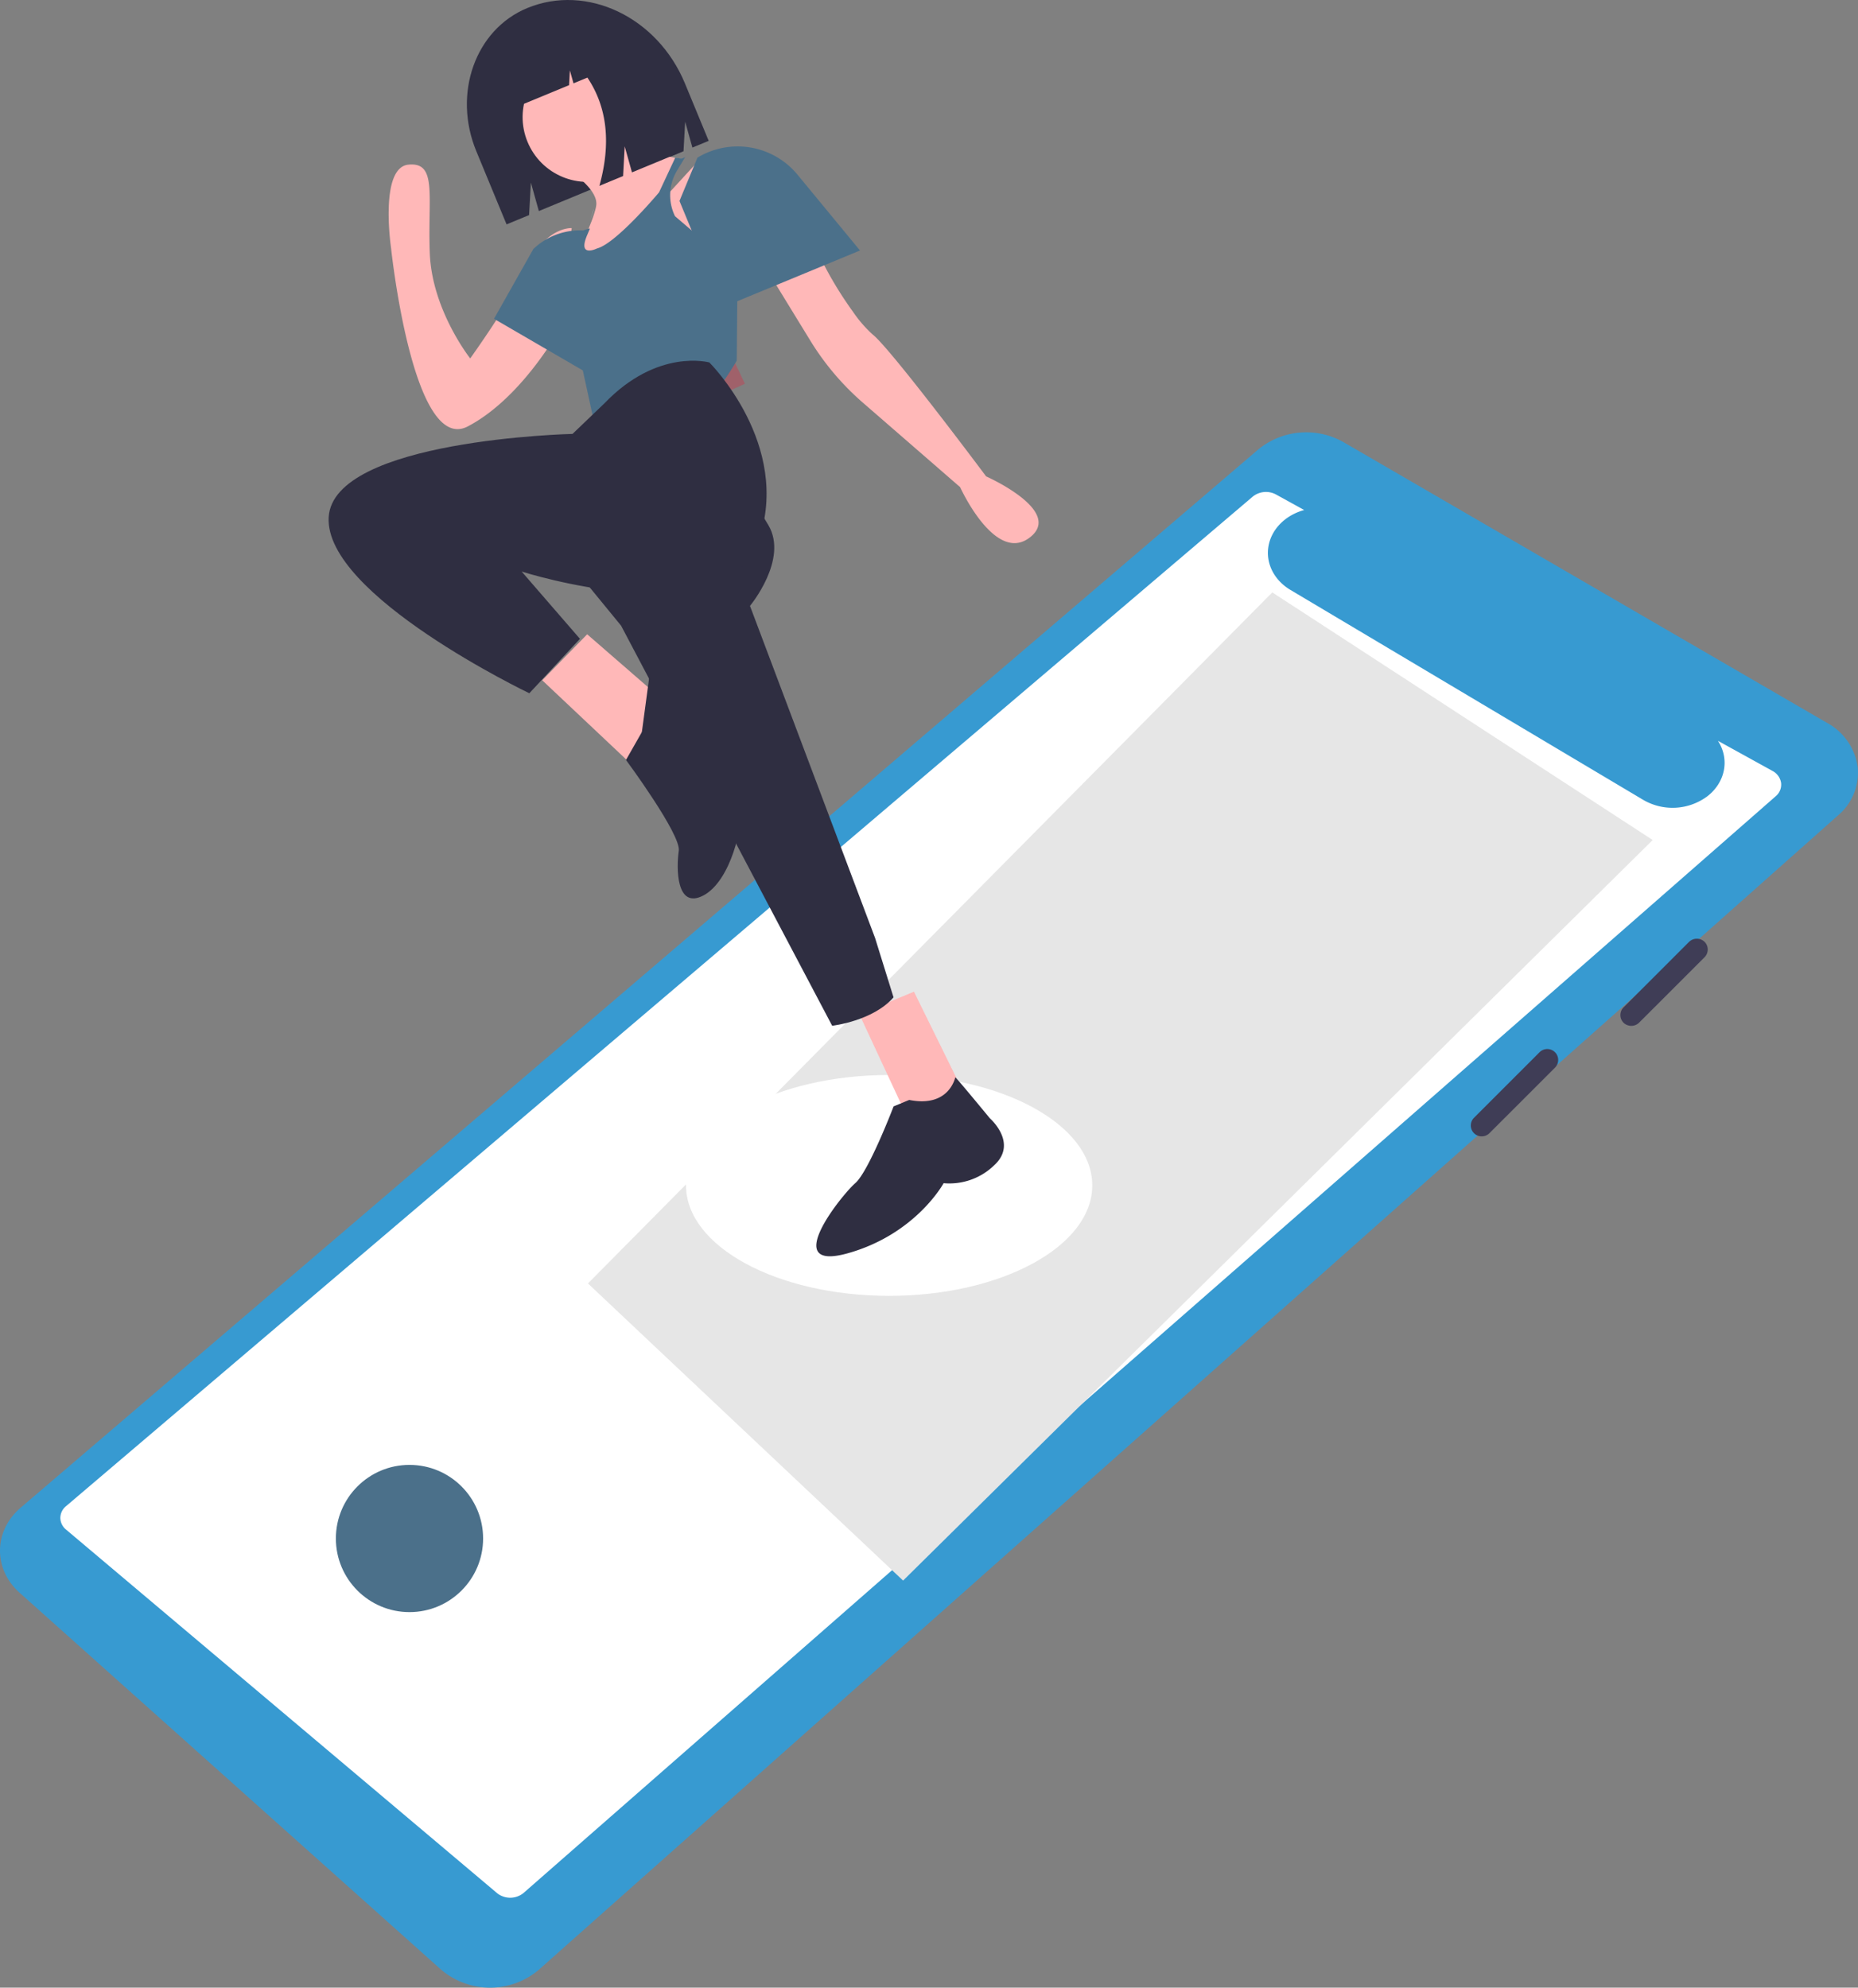 <svg xmlns="http://www.w3.org/2000/svg" width="496.796" height="531.473" viewBox="0 0 496.796 531.473"><rect x="0" y="0" width="496.796" height="531.473" fill="#808080" stroke="none"/><defs><style>.a{fill:#379ad1;}.b{fill:#fff;}.c{fill:#e6e6e6;}.d{fill:#3f3d56;}.e{fill:#4b708a;}.f{fill:#ffb8b8;}.g{fill:#2f2e41;}.h{fill:#a0616a;}.i{fill:#d0cde1;}</style></defs><path class="a" d="M307.166,531.629c-7.188,6.174-7.355,16.265-.375,22.619l112.719,100.8a20.191,20.191,0,0,0,26.1.221L793.068,346.536a14.926,14.926,0,0,0,5.3-13.014,15.9,15.9,0,0,0-8.223-11.791l-129.256-75.04a20.2,20.2,0,0,0-22.8,1.965Z" transform="translate(-301.664 -128.465)"/><path class="b" d="M781.585,340.526l-14.576-8.045c3.161,4.877,2.021,11-2.751,14.766a15.581,15.581,0,0,1-17.236,1.02L652.7,292.13c-4.375-2.6-6.654-7.13-5.874-11.673s4.485-8.3,9.544-9.689l-7.509-4.145a5.65,5.65,0,0,0-6.311.614L325.251,537.18a4.086,4.086,0,0,0-1.458,3.152,4.132,4.132,0,0,0,1.586,3.105l115.236,97.2a5.63,5.63,0,0,0,7.033-.085L782.436,347.313a4.045,4.045,0,0,0,1.456-3.57A4.348,4.348,0,0,0,781.585,340.526Z" transform="translate(-307.66 -134.391)"/><path class="c" d="M130.873,402.053l84.265,79.45L415.57,283.479,313.849,217.271Z" transform="translate(26.335 -58.87)"/><path class="d" d="M812.04,452.267a2.987,2.987,0,0,0,4.124,0l17.528-17.527a2.921,2.921,0,0,0,0-4.124,2.987,2.987,0,0,0-4.124,0L812.04,448.143A2.921,2.921,0,0,0,812.04,452.267Z" transform="translate(-377.926 -178.788)"/><path class="d" d="M771.54,492.757a2.921,2.921,0,0,0,4.124,0l17.528-17.528a2.916,2.916,0,1,0-4.124-4.124L771.54,488.633a2.92,2.92,0,0,0,0,4.124Z" transform="translate(-377.416 -189.75)"/><circle class="e" cx="19.684" cy="19.684" r="19.684" transform="translate(89.807 391.695)"/><ellipse class="b" cx="54.314" cy="29.526" rx="54.314" ry="29.526" transform="translate(183.425 287.442)"/><path class="f" d="M473.482,162.835l-.649,5.9-.382,3.489-1.88,17.065s-1.433,2.661-4,6.392c-4.262,6.2-11.668,15.354-20.858,20.171-14.727,7.717-20.535-47.706-20.535-47.706s-3.182-21.488,4.636-22.277,5.129,8.467,5.723,23.7,10.806,28.11,10.806,28.11,10.869-15.08,15.645-25.2c2.487-5.271,5.5-7.667,7.819-8.746l.007,0a9.584,9.584,0,0,1,2.4-.782A5.694,5.694,0,0,1,473.482,162.835Z" transform="translate(-320.619 -101.844)"/><path class="e" d="M458.492,193.637l23.972,13.936,13.053-23.259-2.948-10.49h0a18.028,18.028,0,0,0-23.558,1.155Z" transform="translate(-326.404 -108.395)"/><path class="g" d="M464.533,87.664h0c-13.877,5.737-19.966,22.871-13.6,38.272l8.088,19.566,6.018-2.488.487-8.69,2.126,7.61,38.68-15.99.443-7.9,1.933,6.918,4.355-1.8L506.712,107.8C499.386,90.078,480.5,81.063,464.533,87.664Z" transform="translate(-323.574 -85.501)"/><path class="h" d="M489.448,221.214l2.44,17.723,38.376-17.493L524.1,208.516S491.729,212.941,489.448,221.214Z" transform="translate(-331.083 -118.833)"/><path class="f" d="M172.549,244.933,196.57,267.58l5.787-19.495-17.789-15.45Z" transform="translate(-27.568 -63.033)"/><path class="f" d="M273.458,369.759l14.617,31.42,15.3-6.325-15.314-31.133Z" transform="translate(-43.681 -98.552)"/><path class="g" d="M475.775,277.134l16.444,20.078,56.439,106.976s10.888-1.243,16.406-7.6l-4.935-15.877-33.447-88.79s10.34-12.419,4.924-21.581S517.248,249.4,517.248,249.4Z" transform="translate(-326.151 -129.911)"/><path class="g" d="M584.467,486.682l-4.173,1.725s-6.649,17.408-10.247,20.524-20.273,23.854-2.021,18.753,25.643-18.744,25.643-18.744a17.2,17.2,0,0,0,13.5-4.768c6.5-5.945-1.123-12.567-1.123-12.567s-9.143-11.116-9.246-10.955S595.114,488.8,584.467,486.682Z" transform="translate(-341.362 -192.568)"/><ellipse class="f" cx="17.311" cy="17.311" rx="17.311" ry="17.311" transform="translate(134.439 21.938) rotate(-22.459)"/><path class="f" d="M512.5,139.7l-4.823,9.177-.648,1.229,2.755,8.634-27.127,11.214s2.375-4.736,4.439-9.474c.038-.105.08-.22.132-.331.279-.645.524-1.235.744-1.765.115-.292.23-.567.329-.82.162-.417.322-.817.482-1.217a.026.026,0,0,0,0-.017,29.377,29.377,0,0,0,1.031-3.179l0-.01a8.744,8.744,0,0,0,.181-.881c.649-4.34-7.1-9.283-7.1-9.283L495.041,129c3.652,7.318,12.112,9.718,15.746,10.431C511.849,139.633,512.5,139.7,512.5,139.7Z" transform="translate(-330.578 -97.287)"/><path class="f" d="M605.031,243.961c-9.283,7.1-18.6-13.484-18.6-13.484l-26.013-22.593a71.266,71.266,0,0,1-14.033-16.57L534.6,172.089l-.5,1.6,0,.007-1.42,1.629-18.053-12.9-5.059-3.609-2.3-5.564,8.421-9.182,4.173-1.725s.085-.051.239-.131c1.836-1,13.984-6.994,19.664,4.935,2.23,4.681,3.847,8.655,5,11.82a99.39,99.39,0,0,0,13.01,24.6,34.06,34.06,0,0,0,5.258,6.082c4.795,3.719,30.347,37.949,30.347,37.949S614.314,236.866,605.031,243.961Z" transform="translate(-329.711 -100.221)"/><path class="i" d="M491.909,162.125c0,.088-.067.842-1.515,4.413A36.326,36.326,0,0,0,491.909,162.125Z" transform="translate(-333.187 -106.263)"/><path class="e" d="M526.214,173.467l-.3,1.116L525.7,197.54s-9.1,16.456-19.408,19.091c-5.863,1.318-16.855-4.457-17.838,1.471l-4.088-18.785-3.56-4.376c-.415-.512-.885-1.076-1.4-1.717-4.962-6.093-.474-16.907-.474-16.907l5.111-13.327.007,0a9.583,9.583,0,0,1,2.4-.782c-.22.531-.465,1.121-.744,1.765-.052.111-.094.226-.132.331-1.54,3.821.158,4.007,1.486,3.694a6.63,6.63,0,0,0,1.271-.452c3.073-.782,8.371-5.953,12.151-10.007,2.574-2.758,4.449-5,4.449-5l3.772-8.075.566-1.211c1.062.2,1.708.271,1.708.271l.7-.288s.085-.051.239-.131l-2.2,3.659a12.74,12.74,0,0,0-.519,12.155h0Z" transform="translate(-328.711 -101.108)"/><path class="g" d="M476.313,229.2l-8.527,8.175s-64.043,1.465-65.2,22.3,53.654,47.046,53.654,47.046l13.531-14.552-15.582-17.991s54.431,17.405,63.361-8.275-13.176-47.635-13.176-47.635S490.539,214.364,476.313,229.2Z" transform="translate(-314.704 -121.35)"/><path class="g" d="M505.061,346.55l-4.247,7.457s14.766,19.958,14.116,24.3-.8,15.8,6.567,11.945,10.822-19.133,9.792-23.594-1.336-18.994-1.336-18.994.3-22.926-6.252-21.034-16.711,5.548-16.711,5.548Z" transform="translate(-333.435 -150.805)"/><path class="g" d="M475.718,94.2A14.259,14.259,0,0,0,463.128,93.2l-.493.2c-9.511,3.932-13.664,15.726-9.275,26.343h0l3.187-1.317-1.1-4.13,2.374,3.606,18.9-7.814.213-3.969.974,3.478,3.719-1.537q7.946,11.85,3.207,28.944l6.334-2.619.427-7.938,1.948,6.956,12.075-4.992-3.927-16.228C496.969,100.764,486.332,93.824,475.718,94.2Z" transform="translate(-324.562 -87.312)"/><path class="e" d="M564.8,167.033l-36.549,15.109L516.53,153.785l4.806-11.578h0a20.741,20.741,0,0,1,26.751,4.548Z" transform="translate(-334.852 -100.052)"/></svg>